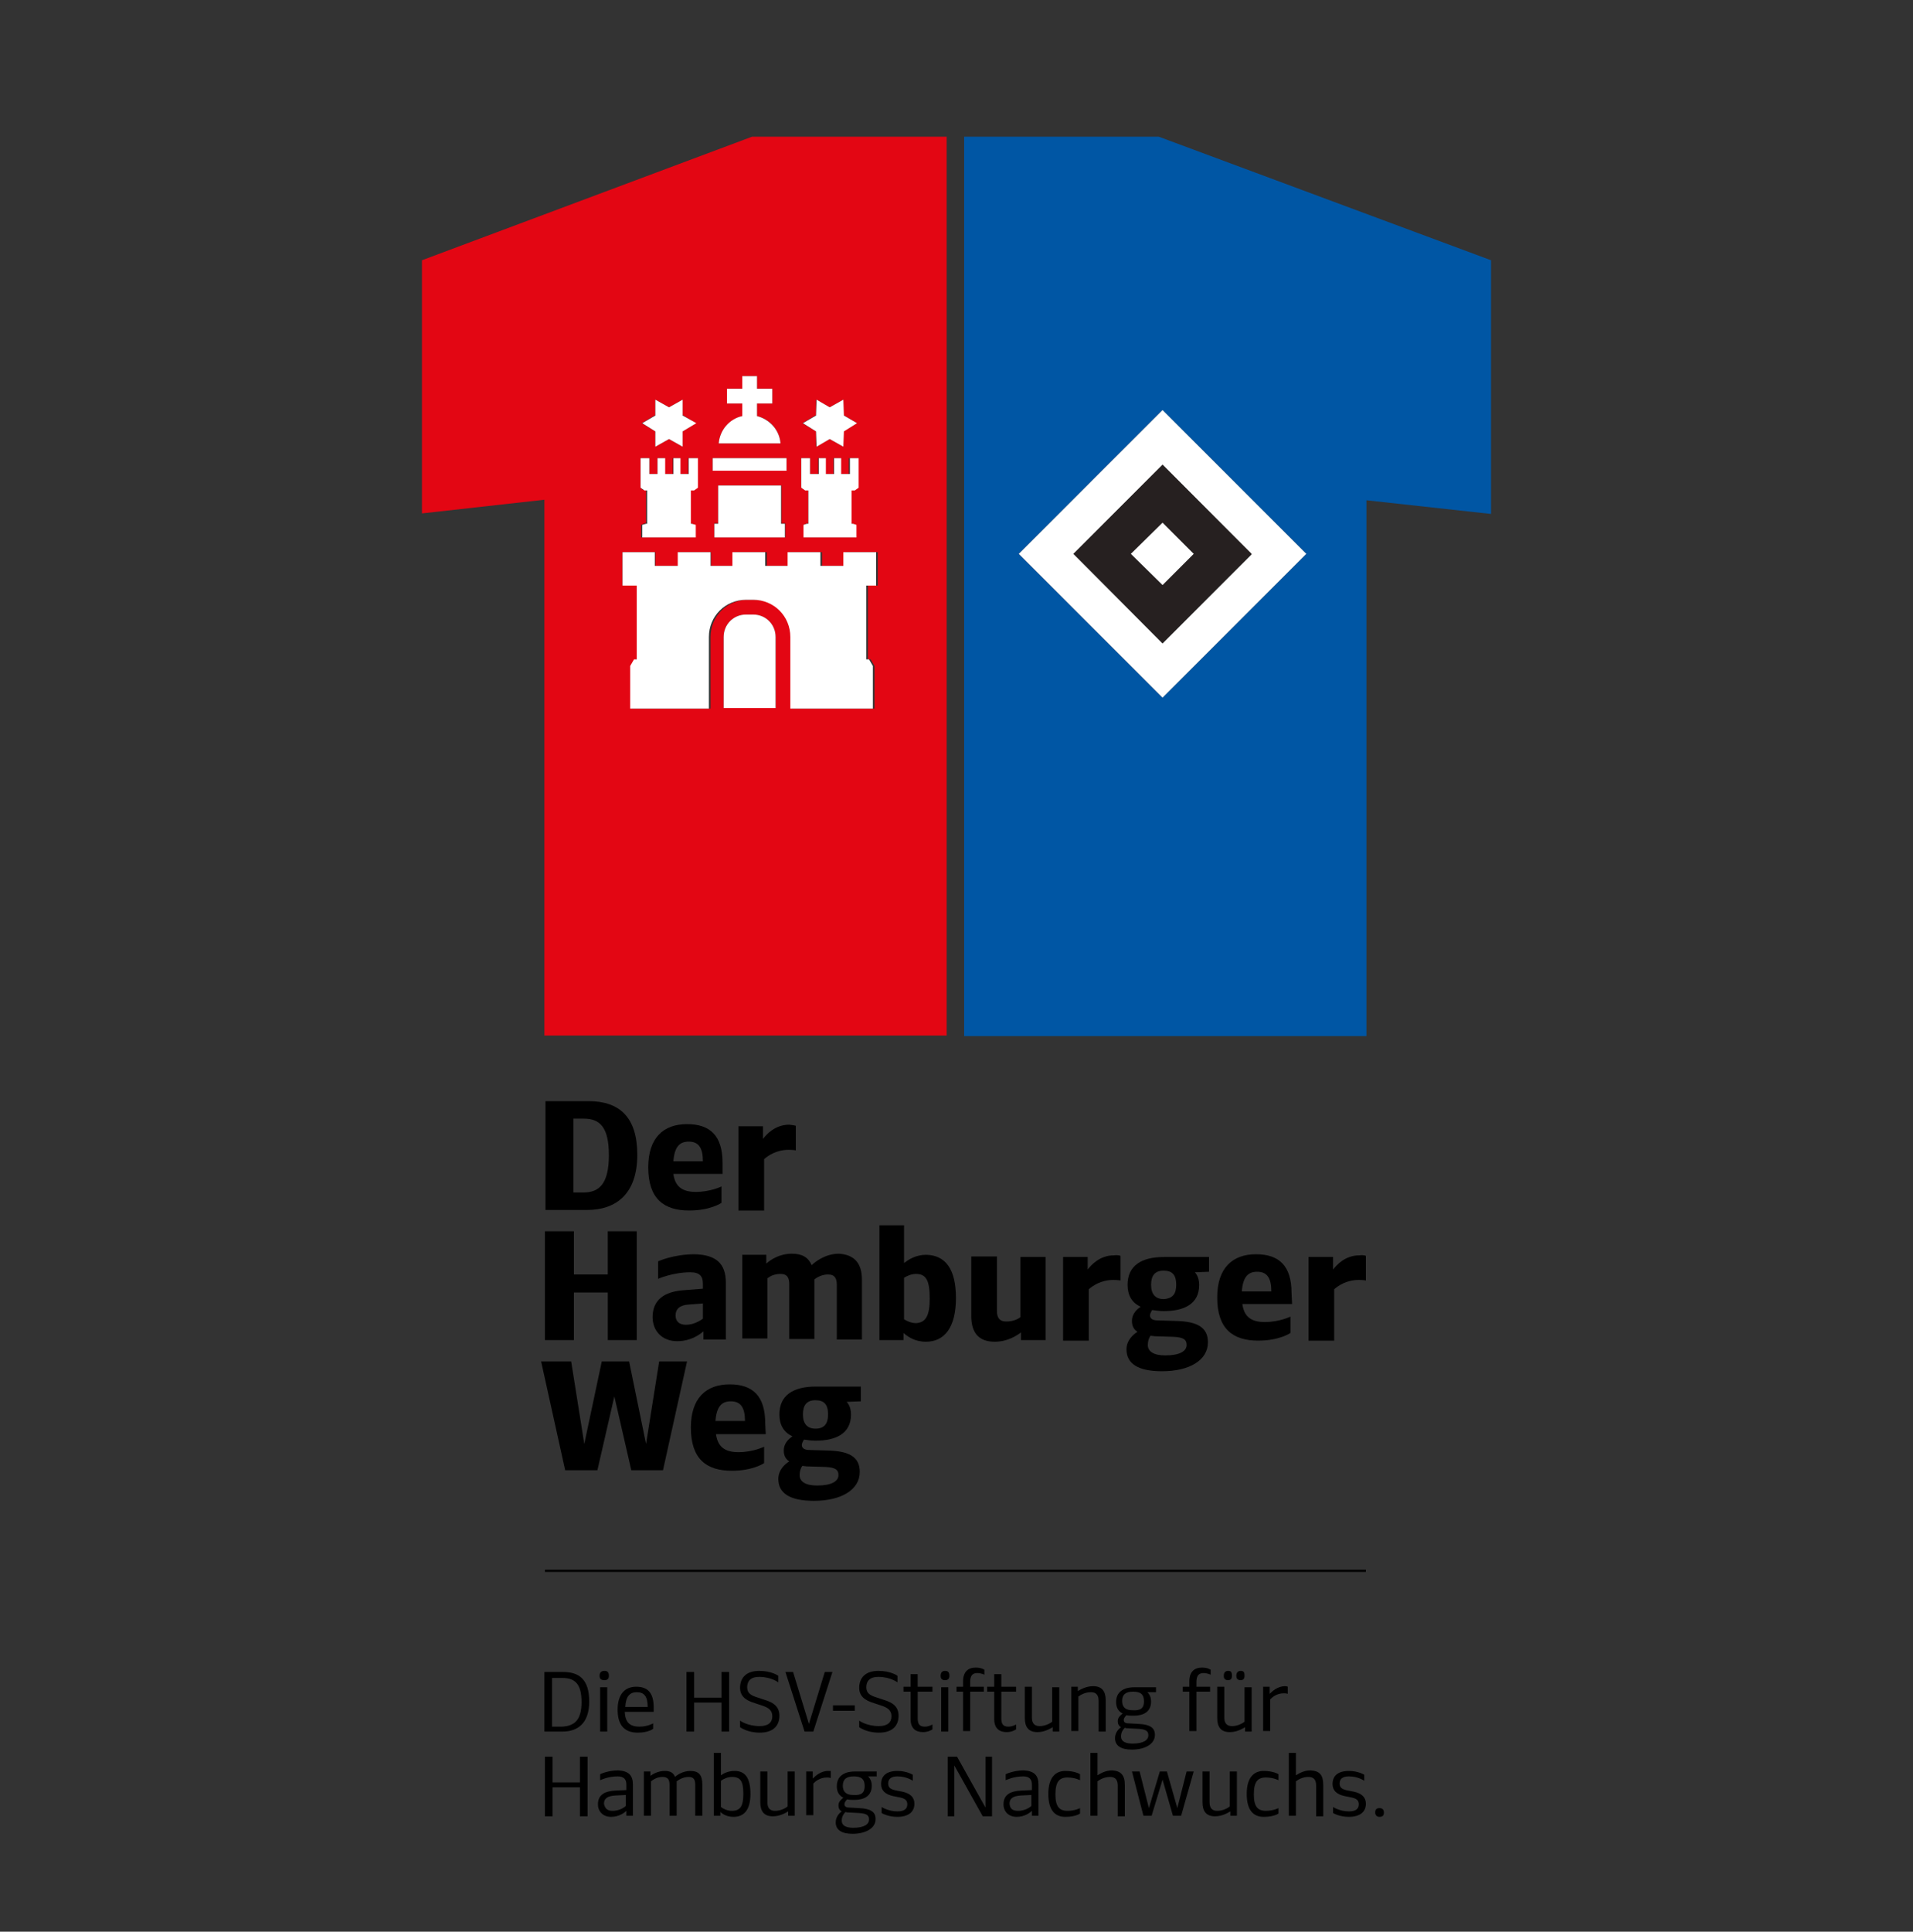 <?xml version="1.0" encoding="UTF-8"?>
<!-- Generator: Adobe Illustrator 23.1.1, SVG Export Plug-In . SVG Version: 6.00 Build 0)  -->
<svg xmlns="http://www.w3.org/2000/svg" xmlns:xlink="http://www.w3.org/1999/xlink" version="1.1" id="Ebene_1" x="0px" y="0px" viewBox="0 0 350 353.3" style="enable-background:new 0 0 350 383.3;" xml:space="preserve">
<rect x="0" y="0" width="350" height="353.3" fill="#333333" stroke="none"/>
<style type="text/css">
	.st0{fill:#0056A4;}
	.st1{fill:#FFFFFF;}
	.st2{fill:#262020;}
	.st3{fill:#E30613;}
</style>
<g>
	<g id="XMLID_46_">
		<g>
			<path class="st0" d="M272.8,47.6V94L250,91.5v98h-73.6V25H212L272.8,47.6z M212.7,127.6l26.3-26.3L212.7,75l-26.3,26.3     L212.7,127.6z"></path>
			<path class="st1" d="M239,101.3l-26.3,26.3l-26.3-26.3L212.7,75L239,101.3z M212.7,117.7l16.3-16.3L212.7,85l-16.3,16.3     L212.7,117.7z"></path>
			<path class="st2" d="M229,101.3l-16.3,16.3l-16.3-16.3L212.7,85L229,101.3z M218.4,101.3l-5.7-5.7l-5.7,5.7l5.7,5.7L218.4,101.3z     "></path>
			<polygon class="st1" points="212.7,95.6 218.4,101.3 212.7,107 206.9,101.3    "></polygon>
		</g>
	</g>
	<g id="XMLID_45_">
		<g>
			<path class="st3" d="M77.2,47.6v46.3l22.4-2.5v98h73.6V25h-35.6L77.2,47.6z M113.9,107.1V101h6v2.5h4.2V101h6v2.5h4.2V101h6v2.5     h4.1V101h6v2.5h4.2V101h6v6.1h-1.8v13.5h0.5l0.7,1.2v7.8h-15.1v-6.7v-2.3v-4.1c0-3.8-3.1-6.8-6.8-6.8h-1.3c-3.8,0-6.8,3-6.8,6.8     v4.1v2.3v6.7h-14.4v-7.8l0.7-1.2h0.5v-13.5C116.8,107.1,113.9,107.1,113.9,107.1z M117.2,89.2v-5.4h1.6v2.9h1.5v-2.9h1.3v2.9h1.5     v-2.9h1.3v2.9h1.5v-2.9h1.6v5.4l-0.7,0.4h-0.6v6.1h0.2l0.7,0.3v2.3h-4.6H121h-3.7V96l0.7-0.3h0.2v-6.1h-0.6L117.2,89.2z      M119.9,78.9l-2.5-1.5l2.5-1.5v-2.8l2.5,1.4l2.5-1.4v2.8l2.4,1.5l-2.4,1.5v2.8l-2.5-1.4l-2.5,1.4V78.9z M130.4,86.1v-2.3h13.5     v2.3H130.4z M130.7,98.3v-2.6h0.7v-6.9H143v6.9h0.7v2.6H143h-1.5h-8.6h-1.5H130.7z M142.8,81.1h-11.3c0.2-2.5,2-4.4,4.3-5v-2.3     H133v-2.7h2.8v-2.3h2.7v2.3h2.8v2.7h-2.8v2.3C140.8,76.6,142.6,78.6,142.8,81.1z M132.4,129.5c0-3,0-8.9,0-13     c0-2.3,1.8-4.1,4.1-4.1h1.3c2.3,0,4.1,1.8,4.1,4.1c0,4.1,0,10,0,13H132.4z M146.6,89.2v-5.4h1.6v2.9h1.5v-2.9h1.3v2.9h1.5v-2.9     h1.3v2.9h1.5v-2.9h1.6v5.4l-0.7,0.4h-0.6v6.1h0.2l0.7,0.3v2.3H147V96l0.7-0.3h0.2v-6.1h-0.6L146.6,89.2z M149.3,78.9l-2.5-1.5     l2.5-1.5v-2.8l2.5,1.4l2.5-1.4v2.8l2.5,1.5l-2.5,1.5v2.8l-2.5-1.4l-2.5,1.4V78.9z"></path>
			<path class="st1" d="M113.9,101v6.1h2.6v13.5H116l-0.7,1.2v7.8h14.4v-6.7v-2.3v-4.1c0-3.8,3-6.8,6.8-6.8h1.3c3.8,0,6.8,3,6.8,6.8     v4.1v2.3v6.7h15.1v-7.8l-0.7-1.2h-0.5v-13.5h1.8V101h-6v2.5h-4.2V101h-6v2.5H140V101h-6v2.5h-4V101h-6v2.5h-4.2V101H113.9z"></path>
			<polygon class="st1" points="117.2,83.8 117.2,89.2 117.9,89.7 118.4,89.7 118.4,95.8 118.2,95.8 117.5,96 117.5,98.3      121.2,98.3 122.7,98.3 127.3,98.3 127.3,96 126.6,95.8 126.4,95.8 126.4,89.7 127,89.7 127.7,89.2 127.7,83.8 126,83.8 126,86.7      124.5,86.7 124.5,83.8 123.2,83.8 123.2,86.7 121.7,86.7 121.7,83.8 120.3,83.8 120.3,86.7 118.8,86.7 118.8,83.8    "></polygon>
			<polygon class="st1" points="117.5,77.4 119.9,78.9 119.9,81.7 122.4,80.3 124.9,81.7 124.9,78.9 127.4,77.4 124.9,76      124.9,73.1 122.4,74.5 119.9,73.1 119.9,76    "></polygon>
			<rect x="130.4" y="83.8" class="st1" width="13.5" height="2.3"></rect>
			<polygon class="st1" points="130.7,95.8 130.7,98.3 131.3,98.3 132.8,98.3 141.5,98.3 142.9,98.3 143.6,98.3 143.6,95.8      142.9,95.8 142.9,88.8 131.4,88.8 131.4,95.8    "></polygon>
			<path class="st1" d="M131.5,81.1h11.3c-0.2-2.5-2-4.4-4.3-5v-2.3h2.8v-2.7h-2.8v-2.3h-2.7v2.3H133v2.7h2.8v2.3     C133.5,76.6,131.7,78.6,131.5,81.1z"></path>
			<path class="st1" d="M132.4,116.5c0,4.1,0,10,0,13h9.5c0-3,0-8.9,0-13c0-2.3-1.8-4.1-4.1-4.1h-1.3     C134.2,112.4,132.4,114.2,132.4,116.5z"></path>
			<polygon class="st1" points="146.6,83.8 146.6,89.2 147.3,89.7 147.9,89.7 147.9,95.8 147.6,95.8 147,96 147,98.3 156.7,98.3      156.7,96 156.1,95.8 155.8,95.8 155.8,89.7 156.4,89.7 157.1,89.2 157.1,83.8 155.5,83.8 155.5,86.7 153.9,86.7 153.9,83.8      152.6,83.8 152.6,86.7 151.1,86.7 151.1,83.8 149.8,83.8 149.8,86.7 148.2,86.7 148.2,83.8    "></polygon>
			<polygon class="st1" points="146.9,77.4 149.3,78.9 149.4,81.7 151.8,80.3 154.3,81.7 154.4,78.9 156.8,77.4 154.4,76      154.3,73.1 151.8,74.5 149.4,73.1 149.3,76    "></polygon>
		</g>
	</g>
	<rect x="99.7" y="287.1" width="150.2" height="0.4"></rect>
	<g>
		<path d="M116.6,211.2c0,7.1-3.8,10.1-9.2,10.1h-7.6v-19.9h7.9C113.3,201.4,116.6,204.3,116.6,211.2z M111.4,211.3    c0-5.1-1.6-6.7-4.6-6.7h-1.9v13.5h1.9C109.7,218.1,111.4,216.4,111.4,211.3z"></path>
		<path d="M132.3,214.7h-9.1c0.3,2.3,1.6,3.3,4.1,3.3c2.7,0,4.7-1,4.7-1v3c0,0-2,1.4-5.9,1.4c-4.6,0-7.5-2.1-7.5-7.9    c0-5.4,2.8-7.9,7.1-7.9c4.2,0,6.5,2.1,6.5,7.1v2H132.3z M128.6,212.4c0-2.5-0.8-3.6-2.6-3.6c-1.7,0-2.6,1-2.8,3.6H128.6z"></path>
		<path d="M145.6,205.9v4.5c0,0-0.4-0.1-1.3-0.1c-2.3,0-3.8,1.1-4.5,1.7v9.4h-4.7V206h4.5v2.3c0.6-0.8,2.2-2.6,4.8-2.6    C145.3,205.8,145.6,205.9,145.6,205.9z"></path>
		<path d="M116.5,225.2v19.9h-5.3v-8.7H105v8.7h-5.3v-19.9h5.3v7.9h6.2v-7.9H116.5z"></path>
		<path d="M132.8,234.6V245h-4.1v-1.5c-0.7,0.6-2.3,1.8-4.8,1.8c-2.8,0-4.5-1.9-4.5-4.4c0-3.2,2.2-4.6,5.4-4.9l3.8-0.3v-0.9    c0-1.3-0.5-2.1-2.3-2.1c-3.2,0-5.9,1.2-5.9,1.2v-3.2c0,0,2.8-1.3,6.7-1.3C130.9,229.5,132.8,231,132.8,234.6z M125.5,242.3    c1.4,0,2.5-0.7,3.1-1.1v-2.8l-2.6,0.2c-1.6,0.1-2.4,0.8-2.4,2C123.6,241.6,124.2,242.3,125.5,242.3z"></path>
		<path d="M157.7,234.1V245h-4.6v-10c0-1.1-0.3-1.9-1.6-1.9c-1.1,0-2,0.5-2.5,0.9l0,0v10.9h-4.6v-10c0-1.1-0.3-1.9-1.6-1.9    c-1.1,0-1.9,0.4-2.4,0.8v11h-4.6v-15.3h4.4v1.6c0.8-0.7,2.4-1.8,4.7-1.8c1.9,0,3,0.7,3.6,2.1c0.5-0.5,2.4-2.1,5-2.1    C156.4,229.5,157.7,231.1,157.7,234.1z"></path>
		<path d="M174.9,237.4c0,5.4-2.1,8-5.5,8c-2.1,0-3.4-1-4.1-1.6v1.3h-4.4v-21h4.5v6.9c0.8-0.6,2.1-1.5,4.1-1.5    C172.9,229.6,174.9,232,174.9,237.4z M170.1,237.5c0-3.2-0.6-4.5-2.5-4.5c-0.9,0-1.7,0.4-2.2,0.7v7.6c0.5,0.3,1.3,0.7,2.2,0.7    C169.4,241.9,170.1,240.6,170.1,237.5z"></path>
		<path d="M191.3,229.8v15.3h-4.5v-1.4c-0.8,0.6-2.5,1.7-4.8,1.7c-2.9,0-4.3-1.6-4.3-4.7v-10.9h4.7v10c0,1.1,0.4,1.9,1.7,1.9    c1.2,0,2.1-0.4,2.6-0.8v-11h4.6V229.8z"></path>
		<path d="M205,229.7v4.5c0,0-0.4-0.1-1.3-0.1c-2.3,0-3.8,1.1-4.5,1.7v9.4h-4.7v-15.3h4.5v2.3c0.6-0.8,2.2-2.6,4.8-2.6    C204.7,229.5,205,229.7,205,229.7z"></path>
		<path d="M221.2,232.6l-2.6,0.1c0,0,0.8,0.7,0.8,2.3c0,3.6-2.9,4.8-6.5,4.8c-0.7,0-1.4-0.1-2.1-0.2c-0.2,0.3-0.4,0.7-0.4,1    c0,0.5,0.4,0.9,1.4,0.9l3.4,0.1c3.9,0.1,5.8,1.2,5.8,3.9c0,3.3-3.4,5.3-8.4,5.3c-4.4,0-6.5-1.4-6.5-4c0-1.7,1.3-2.8,2-3.2    c-0.7-0.5-1-1.1-1-2c0-1.4,1-2.2,1.6-2.6c-1.6-0.7-2.4-2.1-2.4-4c0-3.5,2.5-5.1,6.7-5.1h8.2V232.6z M211.3,244.4l-0.8-0.1    c-0.3,0.4-0.5,1-0.5,1.7c0,1.2,1.1,1.9,3.2,1.9c2.7,0,3.9-0.8,3.9-1.9c0-0.9-0.4-1.4-2.4-1.5L211.3,244.4z M215.2,235    c0-1.8-0.7-2.6-2.3-2.6s-2.3,0.9-2.3,2.6c0,1.7,0.8,2.6,2.3,2.6C214.6,237.5,215.2,236.6,215.2,235z"></path>
		<path d="M236.4,238.5h-9.1c0.3,2.3,1.6,3.3,4.1,3.3c2.7,0,4.7-1,4.7-1v3c0,0-2,1.4-5.9,1.4c-4.6,0-7.5-2.1-7.5-7.9    c0-5.4,2.8-7.9,7.1-7.9c4.2,0,6.5,2.1,6.5,7.1L236.4,238.5L236.4,238.5z M232.6,236.2c0-2.5-0.8-3.6-2.6-3.6c-1.7,0-2.6,1-2.8,3.6    H232.6z"></path>
		<path d="M249.9,229.7v4.5c0,0-0.4-0.1-1.3-0.1c-2.3,0-3.8,1.1-4.5,1.7v9.4h-4.7v-15.3h4.5v2.3c0.6-0.8,2.2-2.6,4.8-2.6    C249.6,229.5,249.9,229.7,249.9,229.7z"></path>
		<path d="M99,249h5.5l2.4,15.1l3.2-15.1h5l3.1,15.1l2.4-15.1h5.1l-4.4,19.9h-5.8l-3.1-13.5l-3.1,13.5h-5.9L99,249z"></path>
		<path d="M140.1,262.3H131c0.3,2.3,1.6,3.3,4.1,3.3c2.7,0,4.7-1,4.7-1v3c0,0-2,1.4-5.9,1.4c-4.6,0-7.5-2.1-7.5-7.9    c0-5.4,2.8-7.9,7.1-7.9c4.2,0,6.5,2.1,6.5,7.1L140.1,262.3L140.1,262.3z M136.3,259.9c0-2.5-0.8-3.6-2.6-3.6c-1.7,0-2.6,1-2.8,3.6    H136.3z"></path>
		<path d="M157.5,256.3l-2.6,0.1c0,0,0.8,0.7,0.8,2.3c0,3.6-2.9,4.8-6.5,4.8c-0.7,0-1.4-0.1-2.1-0.2c-0.2,0.3-0.4,0.7-0.4,1    c0,0.5,0.4,0.9,1.4,0.9l3.4,0.1c3.9,0.1,5.8,1.2,5.8,3.9c0,3.3-3.4,5.3-8.4,5.3c-4.4,0-6.5-1.4-6.5-4c0-1.7,1.3-2.8,2-3.2    c-0.7-0.5-1-1.1-1-2c0-1.4,1-2.2,1.6-2.6c-1.6-0.7-2.4-2.1-2.4-4c0-3.5,2.5-5.1,6.7-5.1h8.2V256.3z M147.6,268.2l-0.8-0.1    c-0.3,0.4-0.5,1-0.5,1.7c0,1.2,1.1,1.9,3.2,1.9c2.7,0,3.9-0.8,3.9-1.9c0-0.9-0.4-1.4-2.4-1.5L147.6,268.2z M151.5,258.7    c0-1.8-0.7-2.6-2.3-2.6s-2.3,0.9-2.3,2.6s0.8,2.6,2.3,2.6C150.8,261.3,151.5,260.4,151.5,258.7z"></path>
	</g>
	<g>
		<path d="M107.8,311.2c0,4.1-2.2,5.5-4.9,5.5h-3.3v-10.9h3.4C105.9,305.8,107.8,307.1,107.8,311.2z M106.4,311.3    c0-3.3-1.2-4.4-3.5-4.4H101v8.9h1.8C105.1,315.7,106.4,314.6,106.4,311.3z"></path>
		<path d="M109.7,306.5c0-0.6,0.3-0.9,0.9-0.9c0.5,0,0.8,0.2,0.8,0.9c0,0.6-0.3,0.8-0.8,0.8C110,307.3,109.7,307.1,109.7,306.5z     M109.8,308.6h1.3v8.1h-1.3V308.6z"></path>
		<path d="M119.6,313.1h-5.3c0.1,1.8,0.8,2.7,2.7,2.7c1.5,0,2.5-0.6,2.5-0.6v1c0,0-0.9,0.7-2.8,0.7c-2.2,0-3.7-1.1-3.7-4.2    c0-2.8,1.3-4.2,3.4-4.2s3.2,1.1,3.2,3.8C119.6,312.3,119.6,313.1,119.6,313.1z M118.5,312.2c0-2-0.7-2.7-2-2.7s-2,0.8-2.1,2.7    H118.5z"></path>
		<path d="M133.4,305.8v10.9H132v-5.3h-5v5.3h-1.4v-10.9h1.4v4.7h5v-4.7H133.4z"></path>
		<path d="M135.4,315.9v-1.2c0,0,1.3,1,3.6,1c1.6,0,2.3-0.7,2.3-1.8c0-1.1-0.7-1.6-2-2l-1.2-0.4c-1.7-0.5-2.7-1.3-2.7-2.8    c0-1.8,1.1-3.1,3.5-3.1c2.3,0,3.5,0.9,3.5,0.9v1.2c0,0-1.3-1-3.5-1c-1.6,0-2.2,0.8-2.2,1.9s0.7,1.5,2,1.9l1.2,0.4    c1.7,0.5,2.7,1.3,2.7,2.9c0,1.9-1.2,3.1-3.6,3.1C136.7,316.9,135.4,315.9,135.4,315.9z"></path>
		<path d="M143.7,305.8h1.4l2.9,9.5l2.9-9.5h1.4l-3.5,10.9h-1.6L143.7,305.8z"></path>
		<path d="M152.4,311.9h4v1h-4V311.9z"></path>
		<path d="M157.2,315.9v-1.2c0,0,1.3,1,3.6,1c1.6,0,2.3-0.7,2.3-1.8c0-1.1-0.7-1.6-2-2l-1.2-0.4c-1.7-0.5-2.7-1.3-2.7-2.8    c0-1.8,1.1-3.1,3.5-3.1c2.3,0,3.5,0.9,3.5,0.9v1.2c0,0-1.3-1-3.5-1c-1.6,0-2.2,0.8-2.2,1.9s0.7,1.5,2,1.9l1.2,0.4    c1.7,0.5,2.7,1.3,2.7,2.9c0,1.9-1.2,3.1-3.6,3.1C158.5,316.9,157.2,315.9,157.2,315.9z"></path>
		<path d="M167.9,309.5v4.8c0,1.1,0.4,1.5,1.3,1.5c0.8,0,1.4-0.4,1.4-0.4v0.9c0,0-0.7,0.5-1.7,0.5c-1.3,0-2.3-0.6-2.3-2.4v-5h-1.3    v-0.9h1.3v-2.3h1.3v2.3h2.7v0.9h-2.7V309.5z"></path>
		<path d="M172.1,306.5c0-0.6,0.3-0.9,0.8-0.9s0.8,0.2,0.8,0.9c0,0.6-0.3,0.8-0.8,0.8C172.4,307.3,172.1,307.1,172.1,306.5z     M172.2,308.6h1.3v8.1h-1.3V308.6z"></path>
		<path d="M177.5,307.6v0.9h2.5v0.9h-2.5v7.2h-1.3v-7.2H175v-0.9h1.2v-1c0-1.7,0.9-2.5,2.3-2.5c1.1,0,1.6,0.4,1.6,0.4v0.9    c0,0-0.6-0.3-1.3-0.3C178,306,177.5,306.4,177.5,307.6z"></path>
		<path d="M183.2,309.5v4.8c0,1.1,0.4,1.5,1.3,1.5c0.8,0,1.4-0.4,1.4-0.4v0.9c0,0-0.7,0.5-1.7,0.5c-1.3,0-2.3-0.6-2.3-2.4v-5h-1.3    v-0.9h1.3v-2.3h1.3v2.3h2.7v0.9h-2.7V309.5z"></path>
		<path d="M193.8,308.6v8.1h-1.2v-0.8c-0.5,0.3-1.5,0.9-2.8,0.9c-1.6,0-2.3-0.9-2.3-2.6v-5.7h1.3v5.6c0,0.9,0.3,1.6,1.4,1.6    c1.1,0,1.9-0.5,2.3-0.8v-6.3L193.8,308.6L193.8,308.6z"></path>
		<path d="M202.3,311v5.7H201v-5.6c0-0.9-0.3-1.6-1.4-1.6c-1.1,0-1.9,0.5-2.3,0.8v6.3H196v-8.1h1.2v0.8c0.5-0.3,1.5-0.9,2.8-0.9    C201.6,308.4,202.3,309.3,202.3,311z"></path>
		<path d="M211.5,309.5h-1.6c0,0,0.7,0.5,0.7,1.7c0,1.9-1.4,2.6-3.2,2.6c-0.5,0-0.9,0-1.3-0.1c-0.2,0.2-0.5,0.5-0.5,0.9    s0.3,0.6,0.9,0.6l1.8,0.1c2.1,0.1,3,0.7,3,2c0,1.8-2,2.7-4.2,2.7c-2,0-3.1-0.7-3.1-2.1c0-1.1,0.8-1.8,1.1-2    c-0.4-0.2-0.6-0.6-0.6-1.1c0-0.8,0.7-1.2,0.9-1.4c-0.8-0.4-1.2-1.1-1.2-2.1c0-1.8,1.3-2.7,3.3-2.7h4L211.5,309.5L211.5,309.5z     M206.4,316.1c-0.2,0-0.4,0-0.6-0.1c-0.3,0.3-0.7,0.8-0.7,1.6c0,0.9,0.8,1.3,2.1,1.3c2.1,0,2.9-0.7,2.9-1.5c0-0.7-0.3-1.1-1.8-1.2    L206.4,316.1z M209.3,311.2c0-1.3-0.6-1.8-2-1.8c-1.3,0-2,0.5-2,1.7s0.7,1.7,1.9,1.7C208.7,312.9,209.3,312.4,209.3,311.2z"></path>
		<path d="M218.9,307.6v0.9h2.5v0.9h-2.5v7.2h-1.3v-7.2h-1.2v-0.9h1.2v-1c0-1.7,0.9-2.5,2.3-2.5c1.1,0,1.6,0.4,1.6,0.4v0.9    c0,0-0.6-0.3-1.3-0.3C219.4,306,218.9,306.4,218.9,307.6z"></path>
		<path d="M229,308.6v8.1h-1.2v-0.8c-0.5,0.3-1.5,0.9-2.8,0.9c-1.6,0-2.3-0.9-2.3-2.6v-5.7h1.3v5.6c0,0.9,0.3,1.6,1.4,1.6    c1.1,0,1.9-0.5,2.3-0.8v-6.3L229,308.6L229,308.6z M223.9,306.5c0-0.6,0.3-0.9,0.8-0.9s0.7,0.2,0.7,0.9c0,0.6-0.3,0.8-0.7,0.8    C224.2,307.3,223.9,307.1,223.9,306.5z M226.2,306.5c0-0.6,0.3-0.9,0.8-0.9s0.7,0.2,0.7,0.9c0,0.6-0.3,0.8-0.7,0.8    C226.5,307.3,226.2,307.1,226.2,306.5z"></path>
		<path d="M235.6,308.5v1.3c0,0-0.2-0.1-0.7-0.1c-1.3,0-2.1,0.7-2.5,1.1v5.8h-1.3v-8.1h1.2v1.3c0.4-0.4,1.4-1.4,2.8-1.4    C235.5,308.4,235.6,308.5,235.6,308.5z"></path>
		<path d="M107.5,321.3v10.9h-1.4v-5.3h-5v5.3h-1.4v-10.9h1.4v4.7h5v-4.7H107.5z"></path>
		<path d="M115.8,326.4v5.7h-1.2v-0.9c-0.3,0.3-1.3,1.1-2.8,1.1s-2.4-1-2.4-2.3c0-1.9,1.5-2.4,3.1-2.5l2.1-0.1v-1    c0-0.9-0.4-1.5-1.6-1.5c-1.8,0-3.2,0.7-3.2,0.7v-1.1c0,0,1.4-0.7,3.3-0.7C115,323.9,115.8,324.7,115.8,326.4z M112.1,331.2    c1.2,0,2.1-0.6,2.4-0.9v-2l-2,0.1c-1.3,0.1-2,0.5-2,1.5C110.7,330.8,111.1,331.2,112.1,331.2z"></path>
		<path d="M128.5,326.4v5.7h-1.3v-5.6c0-0.9-0.2-1.5-1.2-1.5s-1.8,0.5-2.2,0.8c0,0.2,0,0.4,0,0.6v5.7h-1.3v-5.6    c0-0.9-0.2-1.5-1.3-1.5c-1,0-1.7,0.5-2.1,0.8v6.3h-1.3V324h1.2v0.8c0.4-0.3,1.4-0.9,2.6-0.9c1,0,1.6,0.3,1.9,1.1    c0.3-0.3,1.4-1.1,2.8-1.1C127.9,323.9,128.5,324.7,128.5,326.4z"></path>
		<path d="M137.3,328.1c0,3.1-1.3,4.2-3.1,4.2c-1.2,0-2-0.5-2.4-0.9v0.7h-1.2v-11.5h1.3v4.1c0.4-0.3,1.3-0.8,2.5-0.8    C136.2,323.9,137.3,325,137.3,328.1z M136,328.1c0-2.3-0.5-3.1-2.1-3.1c-0.8,0-1.6,0.4-2,0.7v4.8c0.4,0.3,1.1,0.7,2,0.7    C135.4,331.2,136,330.4,136,328.1z"></path>
		<path d="M145.4,324v8.1h-1.2v-0.8c-0.5,0.3-1.5,0.9-2.8,0.9c-1.6,0-2.3-0.9-2.3-2.6V324h1.3v5.6c0,0.9,0.3,1.6,1.4,1.6    c1.1,0,1.9-0.5,2.3-0.8V324H145.4z"></path>
		<path d="M152,323.9v1.3c0,0-0.2-0.1-0.7-0.1c-1.3,0-2.1,0.7-2.5,1.1v5.8h-1.3v-8h1.2v1.3c0.4-0.4,1.4-1.4,2.8-1.4    C151.9,323.9,152,323.9,152,323.9z"></path>
		<path d="M160.4,324.9h-1.6c0,0,0.7,0.5,0.7,1.7c0,1.9-1.4,2.6-3.2,2.6c-0.5,0-0.9,0-1.3-0.1c-0.2,0.2-0.5,0.5-0.5,0.9    s0.3,0.6,0.9,0.6l1.8,0.1c2.1,0.1,3,0.7,3,2c0,1.8-2,2.7-4.2,2.7c-2,0-3.1-0.7-3.1-2.1c0-1.1,0.8-1.8,1.1-2    c-0.4-0.2-0.6-0.6-0.6-1.1c0-0.8,0.7-1.2,0.9-1.4c-0.8-0.4-1.2-1.1-1.2-2.1c0-1.8,1.3-2.7,3.3-2.7h4L160.4,324.9L160.4,324.9z     M155.3,331.5c-0.2,0-0.4,0-0.6-0.1c-0.3,0.3-0.7,0.8-0.7,1.6c0,0.9,0.8,1.3,2.1,1.3c2.1,0,2.9-0.7,2.9-1.5c0-0.7-0.3-1.1-1.8-1.2    L155.3,331.5z M158.2,326.7c0-1.3-0.6-1.8-2-1.8c-1.3,0-2,0.5-2,1.7s0.7,1.7,1.9,1.7C157.6,328.4,158.2,327.9,158.2,326.7z"></path>
		<path d="M161.3,331.6v-1.1c0,0,1.2,0.8,2.9,0.8c1.3,0,1.8-0.5,1.8-1.3s-0.5-1.1-1.6-1.3l-1-0.2c-1.4-0.3-2.2-1-2.2-2.2    c0-1.5,1-2.4,3-2.4c1.7,0,2.8,0.7,2.8,0.7v1.1c0,0-1.1-0.8-2.8-0.8c-1.2,0-1.7,0.5-1.7,1.3s0.5,1.1,1.6,1.3l1,0.2    c1.4,0.3,2.2,1,2.2,2.2c0,1.5-1.1,2.4-3.1,2.4C162.4,332.3,161.3,331.6,161.3,331.6z"></path>
		<path d="M173.4,321.3h1.7l5.2,9.3v-9.3h1.2v10.9h-1.7l-5.2-9.3v9.3h-1.2V321.3z"></path>
		<path d="M190,326.4v5.7h-1.2v-0.9c-0.3,0.3-1.3,1.1-2.8,1.1s-2.4-1-2.4-2.3c0-1.9,1.5-2.4,3.1-2.5l2.1-0.1v-1    c0-0.9-0.4-1.5-1.6-1.5c-1.8,0-3.2,0.7-3.2,0.7v-1.1c0,0,1.4-0.7,3.3-0.7C189.2,323.9,190,324.7,190,326.4z M186.3,331.2    c1.2,0,2.1-0.6,2.4-0.9v-2l-2,0.1c-1.3,0.1-2,0.5-2,1.5C184.8,330.8,185.2,331.2,186.3,331.2z"></path>
		<path d="M191.8,328.1c0-3.1,1.4-4.2,3.1-4.2c1.8,0,2.7,0.6,2.7,0.6v1.1c0,0-0.9-0.5-2.3-0.5c-1.5,0-2.2,0.8-2.2,3.1    c0,2.2,0.7,3,2.2,3c1.4,0,2.3-0.5,2.3-0.5v1c0,0-0.8,0.6-2.7,0.6C193.1,332.3,191.8,331.2,191.8,328.1z"></path>
		<path d="M205.8,326.5v5.7h-1.3v-5.6c0-0.9-0.3-1.6-1.4-1.6c-1.1,0-1.9,0.5-2.3,0.8v6.3h-1.3v-11.5h1.3v4.1    c0.5-0.3,1.4-0.9,2.7-0.9C205.1,323.9,205.8,324.7,205.8,326.5z"></path>
		<path d="M207.1,324h1.4l1.7,6.7l2-6.7h1.3l1.9,6.7l1.7-6.7h1.3l-2.3,8.1h-1.5l-1.9-6.6l-2,6.6h-1.5L207.1,324z"></path>
		<path d="M226.3,324v8.1h-1.2v-0.8c-0.5,0.3-1.5,0.9-2.8,0.9c-1.6,0-2.3-0.9-2.3-2.6V324h1.3v5.6c0,0.9,0.3,1.6,1.4,1.6    c1.1,0,1.9-0.5,2.3-0.8V324H226.3z"></path>
		<path d="M228.1,328.1c0-3.1,1.4-4.2,3.1-4.2c1.8,0,2.7,0.6,2.7,0.6v1.1c0,0-0.9-0.5-2.3-0.5c-1.5,0-2.2,0.8-2.2,3.1    c0,2.2,0.7,3,2.2,3c1.4,0,2.3-0.5,2.3-0.5v1c0,0-0.8,0.6-2.7,0.6C229.4,332.3,228.1,331.2,228.1,328.1z"></path>
		<path d="M242.1,326.5v5.7h-1.3v-5.6c0-0.9-0.3-1.6-1.4-1.6c-1.1,0-1.9,0.5-2.3,0.8v6.3h-1.3v-11.5h1.3v4.1    c0.5-0.3,1.4-0.9,2.7-0.9C241.5,323.9,242.1,324.7,242.1,326.5z"></path>
		<path d="M243.9,331.6v-1.1c0,0,1.2,0.8,2.9,0.8c1.3,0,1.8-0.5,1.8-1.3s-0.5-1.1-1.6-1.3l-1-0.2c-1.4-0.3-2.2-1-2.2-2.2    c0-1.5,1-2.4,3-2.4c1.7,0,2.8,0.7,2.8,0.7v1.1c0,0-1.1-0.8-2.8-0.8c-1.2,0-1.7,0.5-1.7,1.3s0.5,1.1,1.6,1.3l1,0.2    c1.4,0.3,2.2,1,2.2,2.2c0,1.5-1.1,2.4-3.1,2.4C245,332.3,243.9,331.6,243.9,331.6z"></path>
		<path d="M251.6,331.5c0-0.6,0.3-0.8,0.8-0.8c0.4,0,0.8,0.2,0.8,0.8c0,0.6-0.3,0.8-0.8,0.8C252,332.3,251.6,332.1,251.6,331.5z"></path>
	</g>
</g>
</svg>
